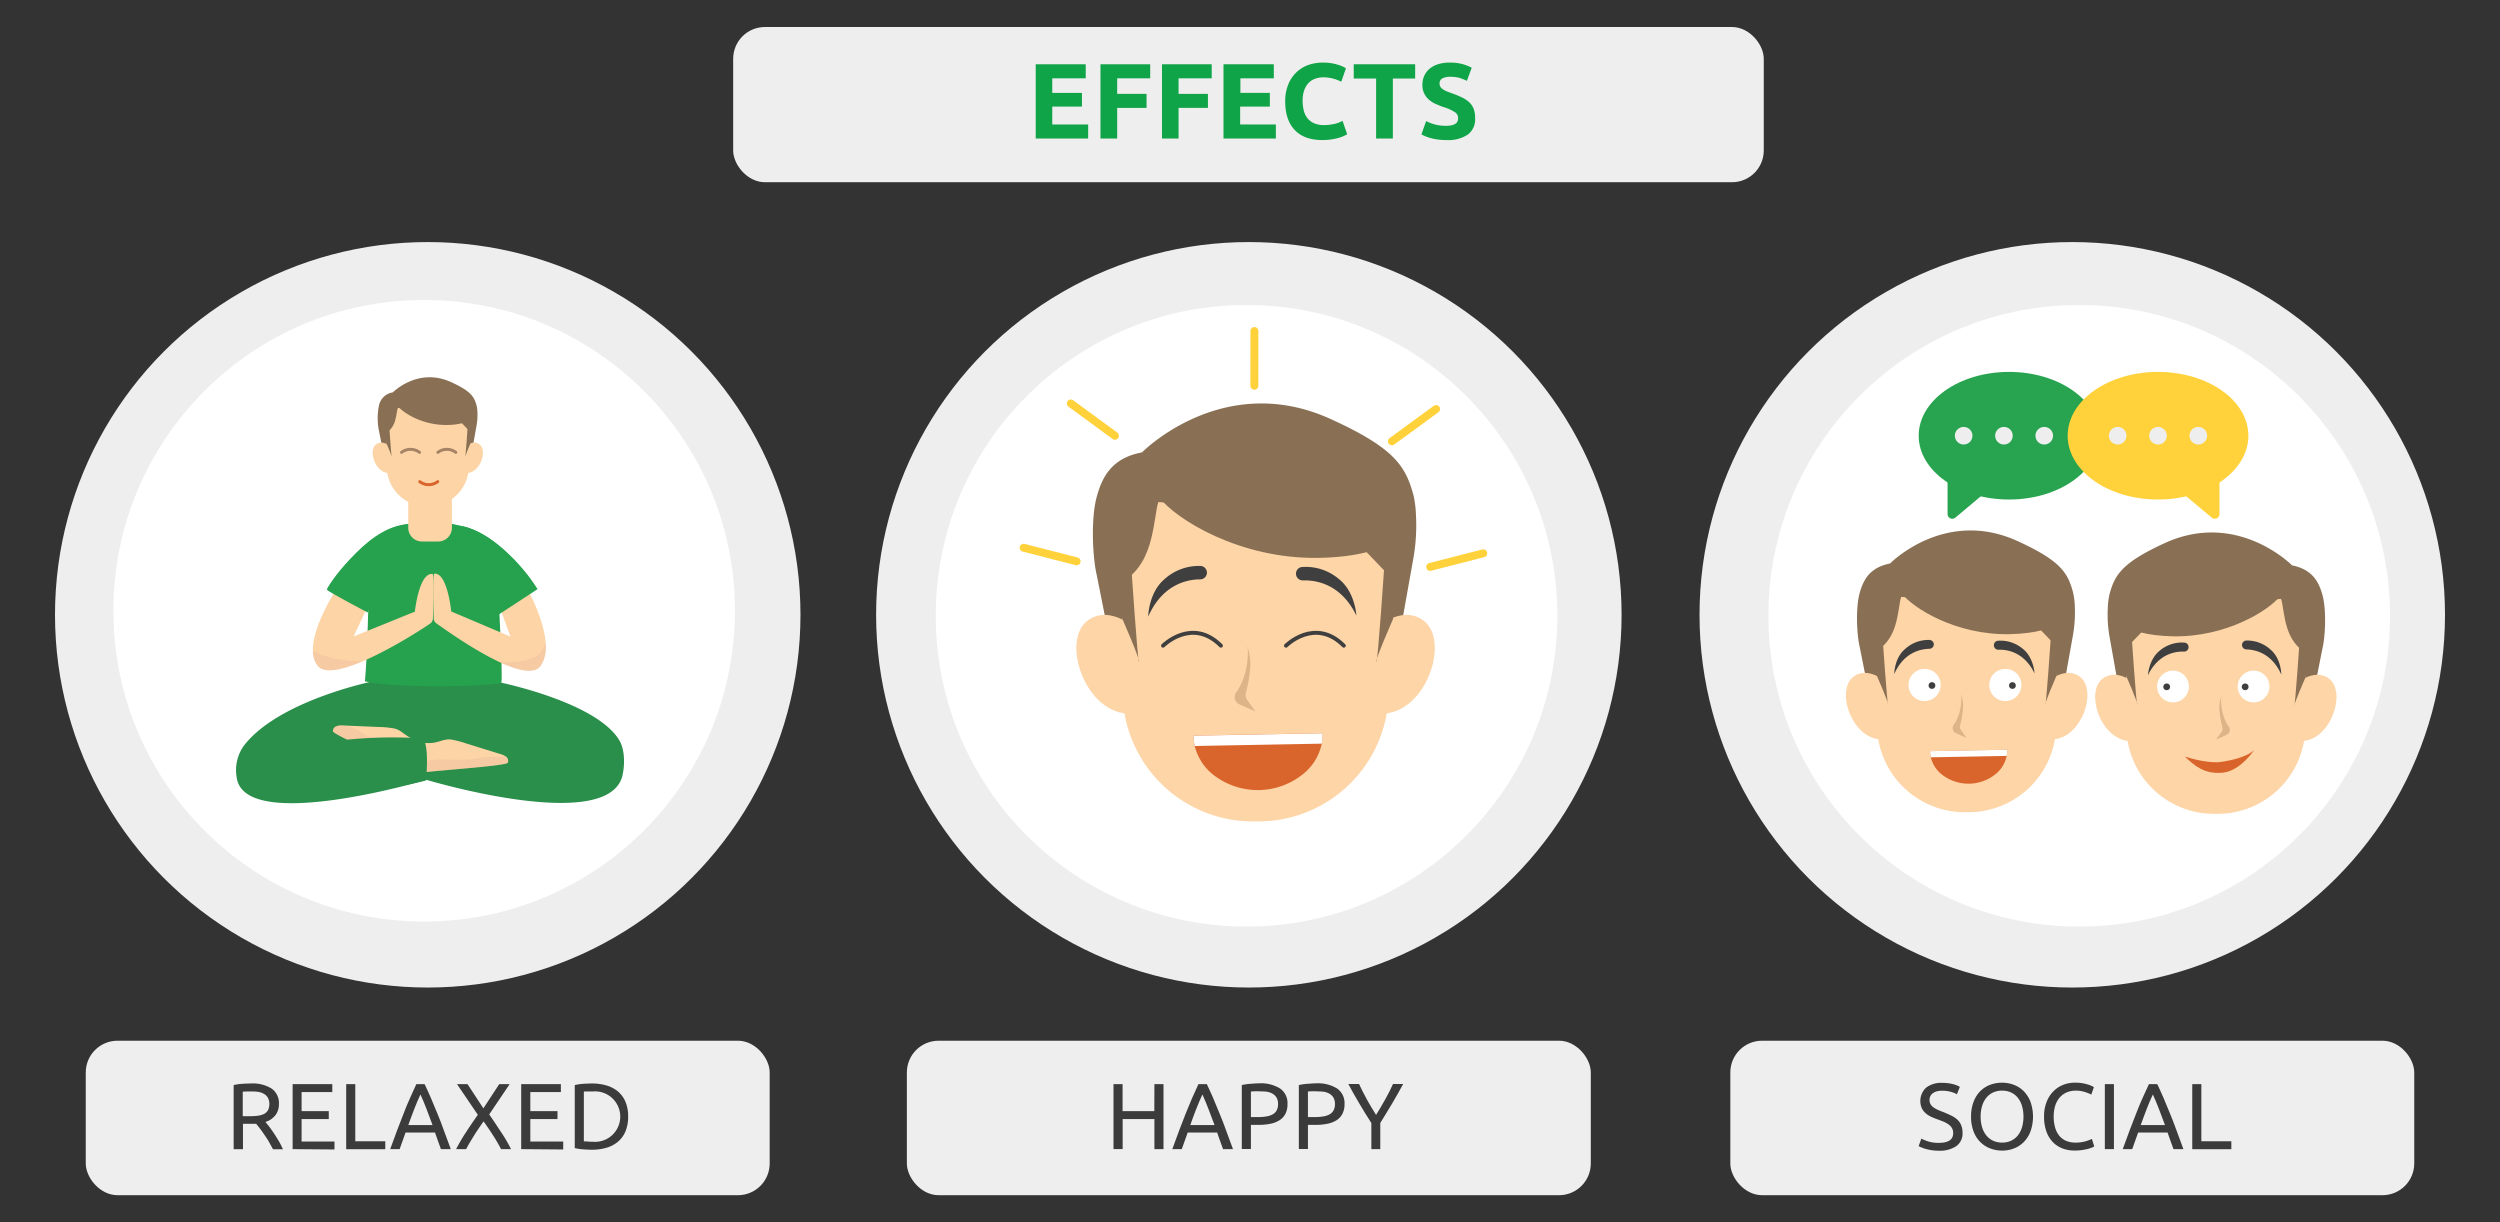 <svg id="Слой_1" data-name="Слой 1" xmlns="http://www.w3.org/2000/svg" width="630" height="308" viewBox="0 0 630 308">
  <rect x="0" y="0" width="630" height="308" fill="#333333" stroke="none"/>
  <defs>
    <style>
      .cls-1 {
        fill: #efeeee;
      }

      .cls-2 {
        fill: #fff;
      }

      .cls-12, .cls-13, .cls-18, .cls-19, .cls-3 {
        fill: none;
        stroke-linecap: round;
        stroke-linejoin: round;
      }

      .cls-3 {
        stroke: #fff;
      }

      .cls-19, .cls-3 {
        stroke-width: 2px;
      }

      .cls-4 {
        fill: #0fa447;
      }

      .cls-5 {
        fill: #3b3b3b;
      }

      .cls-6 {
        fill: #298f4a;
      }

      .cls-7 {
        fill: #26a24e;
      }

      .cls-8 {
        fill: #fdd4a6;
      }

      .cls-9 {
        opacity: 0.25;
      }

      .cls-10 {
        fill: #deaa96;
      }

      .cls-11 {
        fill: #896f53;
      }

      .cls-12 {
        stroke: #a68365;
      }

      .cls-12, .cls-13 {
        stroke-width: 0.75px;
      }

      .cls-13 {
        stroke: #da652c;
      }

      .cls-14 {
        fill: #fdd5a7;
      }

      .cls-15 {
        fill: #ddb388;
      }

      .cls-16 {
        fill: #da652c;
      }

      .cls-17 {
        fill: #3f3f3f;
      }

      .cls-18 {
        stroke: #3f3f3f;
      }

      .cls-19 {
        stroke: #ffd23b;
      }

      .cls-20 {
        fill: #d9642b;
      }

      .cls-21 {
        fill: #28a34f;
      }

      .cls-22 {
        fill: #ffd23b;
      }
    </style>
  </defs>
  <rect class="cls-1" x="436.04" y="262.26" width="172.35" height="38.93" rx="8"/>
  <circle class="cls-1" cx="522.21" cy="154.93" r="93.93"/>
  <circle class="cls-2" cx="523.96" cy="155.18" r="78.32"/>
  <rect class="cls-1" x="21.61" y="262.26" width="172.35" height="38.93" rx="8"/>
  <g>
    <circle class="cls-1" cx="107.79" cy="154.93" r="93.93"/>
    <circle class="cls-2" cx="106.89" cy="153.91" r="78.32"/>
    <line class="cls-3" x1="108.38" y1="140.35" x2="109.27" y2="193.1"/>
    <path class="cls-3" d="M90.59,157.74s10.14.83,10.77,8.78-7.77,11.58-7.77,11.58"/>
    <path class="cls-3" d="M93.84,136.26c3.83-2.39,8.8.13,9,4.13a6.69,6.69,0,0,1-2.41,5.82"/>
    <path class="cls-3" d="M126.92,157s-10.11,1.17-10.47,9.14,8.16,11.31,8.16,11.31"/>
    <path class="cls-3" d="M51.54,125.36a8.94,8.94,0,0,0,1.7,10.15c4.53,4.81,16.94,7.85,16.94,7.85"/>
  </g>
  <rect class="cls-1" x="228.53" y="262.26" width="172.35" height="38.93" rx="8"/>
  <g>
    <circle class="cls-1" cx="314.71" cy="154.93" r="93.93"/>
    <circle class="cls-2" cx="314.13" cy="155.18" r="78.32"/>
    <path class="cls-4" d="M350.22,182.68l0,.16c-.16-.08,0-.1,0-.16Z"/>
    <path class="cls-3" d="M308.87,127s7.25,4.75,13-.25"/>
  </g>
  <rect class="cls-1" x="184.76" y="6.81" width="259.71" height="39.11" rx="8"/>
  <g>
    <path class="cls-5" d="M290.91,273.2h2.29v16.38h-2.29V282h-8v7.56H280.6V273.2h2.29V280h8Z"/>
    <path class="cls-5" d="M308.21,289.58c-.27-.7-.52-1.4-.76-2.09l-.73-2.09H299.3l-1.49,4.18h-2.39q.94-2.59,1.77-4.81c.55-1.47,1.09-2.87,1.62-4.19s1.05-2.59,1.57-3.79,1.07-2.4,1.63-3.59h2.11c.56,1.19,1.11,2.38,1.63,3.59s1,2.47,1.57,3.79,1.07,2.72,1.62,4.19,1.14,3.08,1.77,4.81Zm-2.15-6.07c-.51-1.37-1-2.7-1.51-4s-1-2.52-1.54-3.7c-.55,1.18-1.08,2.41-1.58,3.7s-1,2.61-1.47,4Z"/>
    <path class="cls-5" d="M317.28,273a9.17,9.17,0,0,1,5.31,1.31,4.47,4.47,0,0,1,1.86,3.91,5.25,5.25,0,0,1-.51,2.42,4.22,4.22,0,0,1-1.47,1.64,6.84,6.84,0,0,1-2.33.91,15.21,15.21,0,0,1-3.09.28h-1.82v6.07h-2.3V273.44a13.27,13.27,0,0,1,2.17-.32C315.89,273.07,316.62,273,317.28,273Zm.19,2c-1,0-1.72,0-2.24.07v6.43H317a12.49,12.49,0,0,0,2.13-.16,4.58,4.58,0,0,0,1.59-.52,2.49,2.49,0,0,0,1-1,3.31,3.31,0,0,0,.35-1.63,3.05,3.05,0,0,0-.36-1.56,2.76,2.76,0,0,0-1-1,4,4,0,0,0-1.45-.51A9.77,9.77,0,0,0,317.47,275.05Z"/>
    <path class="cls-5" d="M331.65,273a9.15,9.15,0,0,1,5.31,1.31,4.47,4.47,0,0,1,1.86,3.91,5.25,5.25,0,0,1-.51,2.42,4.22,4.22,0,0,1-1.47,1.64,6.84,6.84,0,0,1-2.33.91,15.21,15.21,0,0,1-3.09.28H329.6v6.07h-2.29V273.44a13,13,0,0,1,2.16-.32C330.26,273.07,331,273,331.65,273Zm.19,2c-1,0-1.72,0-2.24.07v6.43h1.72a12.49,12.49,0,0,0,2.13-.16,4.71,4.71,0,0,0,1.6-.52,2.53,2.53,0,0,0,1-1,3.31,3.31,0,0,0,.36-1.63,3.05,3.05,0,0,0-.37-1.56,2.82,2.82,0,0,0-1-1,4.14,4.14,0,0,0-1.46-.51A9.77,9.77,0,0,0,331.84,275.05Z"/>
    <path class="cls-5" d="M345.58,289.58V283q-1.63-2.52-3.08-5c-1-1.64-1.86-3.25-2.72-4.83h2.7c.6,1.3,1.27,2.61,2,3.94s1.5,2.61,2.29,3.84q1.16-1.85,2.27-3.84c.74-1.33,1.42-2.64,2-3.94h2.56c-.86,1.58-1.76,3.18-2.72,4.81s-2,3.29-3.05,5v6.61Z"/>
  </g>
  <g>
    <path class="cls-5" d="M66.89,282.73l1,1.24c.38.51.78,1.08,1.19,1.7s.81,1.28,1.22,1.95a19.51,19.51,0,0,1,1,2h-2.5c-.32-.59-.66-1.2-1-1.82s-.74-1.2-1.12-1.76-.75-1.08-1.12-1.57-.71-.91-1-1.27l-.63,0h-2.7v6.4H58.88V273.44a13,13,0,0,1,2.16-.32c.79-.05,1.52-.08,2.18-.08a8.9,8.9,0,0,1,5.26,1.3,4.46,4.46,0,0,1,1.81,3.88,4.55,4.55,0,0,1-.86,2.78A5.07,5.07,0,0,1,66.89,282.73Zm-3.48-7.68c-1,0-1.72,0-2.24.07v6.17H62.8a17,17,0,0,0,2.13-.12,4.82,4.82,0,0,0,1.59-.45,2.4,2.4,0,0,0,1-.93,3.22,3.22,0,0,0,.35-1.6,3.06,3.06,0,0,0-.35-1.53,2.63,2.63,0,0,0-1-1,4,4,0,0,0-1.42-.5A9.58,9.58,0,0,0,63.41,275.05Z"/>
    <path class="cls-5" d="M73.74,289.58V273.2h10v2H76V280h6.85V282H76v5.67h8.29v2Z"/>
    <path class="cls-5" d="M97.09,287.6v2H87.24V273.2h2.29v14.4Z"/>
    <path class="cls-5" d="M111.11,289.58c-.27-.7-.52-1.4-.75-2.09l-.74-2.09H102.2l-1.49,4.18H98.33q.94-2.59,1.77-4.81c.55-1.47,1.09-2.87,1.62-4.19s1-2.59,1.57-3.79,1.06-2.4,1.63-3.59H107c.57,1.19,1.11,2.38,1.63,3.59s1,2.47,1.58,3.79,1.06,2.72,1.61,4.19,1.15,3.08,1.78,4.81ZM109,283.51c-.5-1.37-1-2.7-1.5-4s-1-2.52-1.55-3.7c-.55,1.18-1.07,2.41-1.57,3.7s-1,2.61-1.48,4Z"/>
    <path class="cls-5" d="M126.26,289.58c-.23-.47-.52-1-.85-1.57s-.69-1.17-1.09-1.79-.8-1.25-1.23-1.87-.83-1.21-1.22-1.76c-.4.55-.81,1.14-1.23,1.76s-.84,1.24-1.22,1.87-.75,1.22-1.09,1.79-.62,1.1-.86,1.57h-2.53a47.5,47.5,0,0,1,2.47-4.23c.94-1.43,1.93-2.9,3-4.42l-5.25-7.73h2.65l4,6.1,4-6.1h2.62l-5.15,7.64q1.6,2.3,3,4.47c1,1.45,1.78,2.87,2.51,4.27Z"/>
    <path class="cls-5" d="M131.34,289.58V273.2h10v2h-7.7V280h6.85V282h-6.85v5.67h8.29v2Z"/>
    <path class="cls-5" d="M158.29,281.38a9.52,9.52,0,0,1-.66,3.7,6.82,6.82,0,0,1-1.87,2.6,7.82,7.82,0,0,1-2.88,1.54,12.66,12.66,0,0,1-3.69.51q-1,0-2.19-.09a12.29,12.29,0,0,1-2.16-.32V273.44a13.31,13.31,0,0,1,2.16-.32c.8-.05,1.53-.08,2.19-.08a12.66,12.66,0,0,1,3.69.51,8,8,0,0,1,2.88,1.53,7,7,0,0,1,1.87,2.6A9.52,9.52,0,0,1,158.29,281.38Zm-8.91,6.34a6.36,6.36,0,1,0,0-12.67l-1.5,0c-.36,0-.61,0-.75.05v12.53l.75,0Q148.4,287.72,149.38,287.72Z"/>
  </g>
  <g>
    <path class="cls-5" d="M488.6,288q3.6,0,3.6-2.45a2.47,2.47,0,0,0-.32-1.29,2.92,2.92,0,0,0-.87-.92,5.44,5.44,0,0,0-1.24-.68q-.69-.28-1.47-.57a14.53,14.53,0,0,1-1.71-.69,6.1,6.1,0,0,1-1.39-.92,4,4,0,0,1-.93-1.27,4.6,4.6,0,0,1,1.12-5.13,6.2,6.2,0,0,1,4-1.2,10.85,10.85,0,0,1,2.71.31,6.46,6.46,0,0,1,1.78.7l-.73,1.87a6.28,6.28,0,0,0-1.48-.6,7.78,7.78,0,0,0-2.28-.3,5.32,5.32,0,0,0-1.23.14,3.19,3.19,0,0,0-1,.43,2.1,2.1,0,0,0-.67.72,2,2,0,0,0-.25,1,2.12,2.12,0,0,0,.26,1.11,2.47,2.47,0,0,0,.73.79,6,6,0,0,0,1.1.63c.42.19.88.38,1.38.56.71.29,1.36.57,1.95.86a6.52,6.52,0,0,1,1.54,1,4,4,0,0,1,1,1.41,4.85,4.85,0,0,1,.36,2,3.87,3.87,0,0,1-1.57,3.31,7.4,7.4,0,0,1-4.44,1.16,12.19,12.19,0,0,1-1.78-.13,13.43,13.43,0,0,1-1.45-.31,7.33,7.33,0,0,1-1.1-.38,6.37,6.37,0,0,1-.72-.34l.68-1.89a11.15,11.15,0,0,0,1.66.69A8.53,8.53,0,0,0,488.6,288Z"/>
    <path class="cls-5" d="M496.71,281.38a10.12,10.12,0,0,1,.63-3.71A7.55,7.55,0,0,1,499,275a7,7,0,0,1,2.5-1.62,8.57,8.57,0,0,1,3-.54,8.26,8.26,0,0,1,3,.54A6.89,6.89,0,0,1,510,275a7.82,7.82,0,0,1,1.69,2.68,11.24,11.24,0,0,1,0,7.42,7.77,7.77,0,0,1-1.69,2.69,7,7,0,0,1-2.47,1.61,8.06,8.06,0,0,1-3,.55,8.36,8.36,0,0,1-3-.55,7.12,7.12,0,0,1-2.5-1.61,7.51,7.51,0,0,1-1.7-2.69A10.08,10.08,0,0,1,496.71,281.38Zm2.41,0a9.15,9.15,0,0,0,.38,2.71,6,6,0,0,0,1.08,2.07,4.77,4.77,0,0,0,1.7,1.31,5.29,5.29,0,0,0,2.25.46,5.23,5.23,0,0,0,2.25-.46,4.91,4.91,0,0,0,1.69-1.31,6.15,6.15,0,0,0,1.07-2.07,9.82,9.82,0,0,0,0-5.41,6.05,6.05,0,0,0-1.07-2.07,4.68,4.68,0,0,0-1.69-1.31,5.23,5.23,0,0,0-2.25-.46,5.29,5.29,0,0,0-2.25.46,4.55,4.55,0,0,0-1.7,1.31,5.9,5.9,0,0,0-1.08,2.07A9.13,9.13,0,0,0,499.12,281.38Z"/>
    <path class="cls-5" d="M522.81,289.94a8.41,8.41,0,0,1-3.15-.57,6.81,6.81,0,0,1-2.43-1.65,7.44,7.44,0,0,1-1.57-2.69,11.06,11.06,0,0,1-.56-3.65,9.87,9.87,0,0,1,.63-3.65,7.77,7.77,0,0,1,1.69-2.68,7.08,7.08,0,0,1,2.48-1.66,8,8,0,0,1,3-.56,10.35,10.35,0,0,1,1.84.14,9.84,9.84,0,0,1,1.41.33,6.92,6.92,0,0,1,1,.38,4.41,4.41,0,0,1,.51.28l-.66,1.89a3.74,3.74,0,0,0-.61-.31c-.27-.11-.57-.22-.91-.33a8.2,8.2,0,0,0-1.11-.27,7.09,7.09,0,0,0-1.22-.1,5.81,5.81,0,0,0-2.34.44,5,5,0,0,0-1.77,1.3,5.9,5.9,0,0,0-1.13,2.07,9.24,9.24,0,0,0-.38,2.73,9.66,9.66,0,0,0,.34,2.67,5.75,5.75,0,0,0,1,2.07,4.53,4.53,0,0,0,1.71,1.34,5.74,5.74,0,0,0,2.4.47,8.8,8.8,0,0,0,2.62-.33,11.76,11.76,0,0,0,1.56-.59l.59,1.89a2.65,2.65,0,0,1-.59.29,7.73,7.73,0,0,1-1.06.35,13.8,13.8,0,0,1-1.49.28A13.23,13.23,0,0,1,522.81,289.94Z"/>
    <path class="cls-5" d="M530.42,273.2h2.29v16.38h-2.29Z"/>
    <path class="cls-5" d="M547.72,289.58c-.27-.7-.52-1.4-.76-2.09s-.48-1.38-.73-2.09h-7.42l-1.49,4.18h-2.39q.95-2.59,1.77-4.81c.56-1.47,1.09-2.87,1.62-4.19s1-2.59,1.57-3.79,1.07-2.4,1.64-3.59h2.1c.57,1.19,1.11,2.38,1.63,3.59s1,2.47,1.57,3.79,1.07,2.72,1.62,4.19,1.14,3.08,1.77,4.81Zm-2.15-6.07c-.51-1.37-1-2.7-1.5-4s-1-2.52-1.55-3.7c-.55,1.18-1.08,2.41-1.57,3.7s-1,2.61-1.48,4Z"/>
    <path class="cls-5" d="M562.3,287.6v2h-9.85V273.2h2.29v14.4Z"/>
  </g>
  <g>
    <path class="cls-4" d="M261,34.91V16.2H273.6v3.54h-8.43v3.67h7.48v3.45h-7.48v4.51h9.05v3.54Z"/>
    <path class="cls-4" d="M277.32,34.91V16.2h12.53v3.54h-8.32v3.91h7.4v3.54h-7.4v7.72Z"/>
    <path class="cls-4" d="M292.82,34.91V16.2h12.53v3.54H297v3.91h7.4v3.54H297v7.72Z"/>
    <path class="cls-4" d="M308.32,34.91V16.2H321v3.54h-8.42v3.67H320v3.45h-7.48v4.51h9v3.54Z"/>
    <path class="cls-4" d="M333.21,35.29q-4.56,0-6.95-2.54c-1.59-1.69-2.39-4.1-2.39-7.21a11,11,0,0,1,.73-4.14,8.69,8.69,0,0,1,2-3.08,8.37,8.37,0,0,1,3-1.91,11,11,0,0,1,3.81-.64,13,13,0,0,1,2.16.17,13.73,13.73,0,0,1,1.7.41,8.31,8.31,0,0,1,1.21.47,7,7,0,0,1,.7.38L338,20.6a9.79,9.79,0,0,0-2-.78,9.5,9.5,0,0,0-2.61-.33,5.63,5.63,0,0,0-1.9.33,4.24,4.24,0,0,0-1.65,1,5.08,5.08,0,0,0-1.15,1.85,7.9,7.9,0,0,0-.43,2.75,9.85,9.85,0,0,0,.29,2.42,5.07,5.07,0,0,0,.91,1.93,4.54,4.54,0,0,0,1.66,1.28,6,6,0,0,0,2.49.47,10.37,10.37,0,0,0,1.65-.11,11.85,11.85,0,0,0,1.29-.25,6.47,6.47,0,0,0,1-.34l.78-.35,1.16,3.37a9.85,9.85,0,0,1-2.51,1A15,15,0,0,1,333.21,35.29Z"/>
    <path class="cls-4" d="M356.62,16.2v3.59H351V34.91h-4.22V19.79h-5.64V16.2Z"/>
    <path class="cls-4" d="M364.42,31.7a5.93,5.93,0,0,0,1.47-.15,2.83,2.83,0,0,0,.94-.41,1.37,1.37,0,0,0,.48-.6,2.22,2.22,0,0,0,.14-.79,1.79,1.79,0,0,0-.87-1.52,12,12,0,0,0-3-1.31c-.61-.22-1.22-.47-1.83-.74a6.56,6.56,0,0,1-1.65-1.06,4.93,4.93,0,0,1-1.19-1.54,4.74,4.74,0,0,1-.46-2.2,5.34,5.34,0,0,1,.49-2.33,4.86,4.86,0,0,1,1.37-1.77,6.32,6.32,0,0,1,2.16-1.12,9.77,9.77,0,0,1,2.87-.39,11.58,11.58,0,0,1,3.26.4,11.8,11.8,0,0,1,2.27.89l-1.21,3.32a12.13,12.13,0,0,0-1.74-.71,7.47,7.47,0,0,0-2.31-.31,4.24,4.24,0,0,0-2.18.42,1.4,1.4,0,0,0-.66,1.28,1.48,1.48,0,0,0,.24.86,2.51,2.51,0,0,0,.69.64,5.81,5.81,0,0,0,1,.51c.39.15.81.31,1.28.47,1,.36,1.82.72,2.54,1.07a6.79,6.79,0,0,1,1.8,1.23,4.46,4.46,0,0,1,1.06,1.64,6.51,6.51,0,0,1,.35,2.3A4.86,4.86,0,0,1,370,33.84a8.83,8.83,0,0,1-5.54,1.45,15.19,15.19,0,0,1-2.24-.15,13.66,13.66,0,0,1-1.77-.37,10.08,10.08,0,0,1-1.32-.45c-.37-.17-.68-.32-.93-.46l1.19-3.35a10.5,10.5,0,0,0,2.06.82A10.8,10.8,0,0,0,364.42,31.7Z"/>
  </g>
  <g>
    <path class="cls-6" d="M94.79,171.51s-24.62,4.83-33.44,16.55a10.58,10.58,0,0,0-1.7,7.89c2,14.19,47.82.57,47.82.57s46.37,13.95,49.45-1.35c.58-2.89.49-6.41-.9-8.69-6-9.86-31.24-14.78-31.24-14.78Z"/>
    <path class="cls-7" d="M102.09,132.13c7.07-.93,7.09-1.17,14.49.47,7,1.56,15.15,9.16,17.26,16.46-2.8,1.15-8.08,3.81-8.08,3.81s1,18.62.56,19.17c-.58.77-24.92,1.71-34.36-.33.59-6.38.85-18.46.85-18.46s-9.62-4-9.77-4.51S91.25,133.57,102.09,132.13Z"/>
    <path class="cls-8" d="M84.79,148.45s-9.32,14.1-4.62,19.44c4.07,4.64,23.86-7.75,28.19-10.72a1.59,1.59,0,0,0,.73-1.27c.09-2.67.32-11.22-.08-11.26-3.45-.39-4.46,9.49-4.46,9.49l-15.44,6.26,3.94-8.4Z"/>
    <g class="cls-9">
      <path class="cls-10" d="M91.17,166.74c-4.89,2.06-9.31,3.08-11,1.15a5.86,5.86,0,0,1-1.32-3.78A38.39,38.39,0,0,0,84.19,166,66.33,66.33,0,0,0,91.17,166.74Z"/>
    </g>
    <path class="cls-8" d="M132.77,148.22s7.84,13.67,3.43,19.62c-3.81,5.14-22-7.74-26.2-10.73a1.63,1.63,0,0,1-.7-1.28c-.07-2.67-.27-11.21.13-11.25,3.33-.37,4.28,9.51,4.28,9.51l14.92,6.33L125.19,151Z"/>
    <g class="cls-9">
      <path class="cls-10" d="M137.5,161.86a8.77,8.77,0,0,1-1.3,6c-1.6,2.16-5.76,1.13-10.34-1,0,0,5.59.41,9-1.35A5.61,5.61,0,0,0,137.5,161.86Z"/>
    </g>
    <path class="cls-7" d="M92.64,154.35s-10.1-5.28-10.26-5.77,9.1-14.59,20.07-16.45Z"/>
    <path class="cls-7" d="M125.57,154.93s6.93-4.54,9.9-6.47c-4.14-6.66-11.89-14.3-18.89-15.86Z"/>
    <path class="cls-8" d="M103.9,194.12c-6-2.93-19.93-9-20-9.84a1.32,1.32,0,0,1,.91-1.29,4.32,4.32,0,0,1,1.72-.17l8.9.38a23.58,23.58,0,0,1,3.94.38c1.47.32,2.5,1.5,3.82,2.22s2.93,1,4.19,1.83Z"/>
    <g class="cls-9">
      <path class="cls-10" d="M105,192l-1.1,2.08c-6-2.93-19.93-9-20-9.84a1.32,1.32,0,0,1,.91-1.29,4.32,4.32,0,0,1,1.72-.17s3.7.91,4.71,1.92,6.3,1.92,8.44,2.93S105,192,105,192Z"/>
    </g>
    <path class="cls-8" d="M105.77,194.73c6.59-.76,21.8-1.75,22.19-2.52a1.32,1.32,0,0,0-.42-1.52A4.37,4.37,0,0,0,126,190l-8.5-2.64a23.06,23.06,0,0,0-3.85-1c-1.48-.2-2.86.57-4.33.8s-3.1-.07-4.56.31Z"/>
    <g class="cls-9">
      <path class="cls-10" d="M127.54,190.69a1.32,1.32,0,0,1,.42,1.52c-.39.77-15.6,1.76-22.19,2.52l-.38-2.63a44.61,44.61,0,0,1,5.57-.74c1.28.06,7.21.31,8.93-.18S127.54,190.69,127.54,190.69Z"/>
    </g>
    <path class="cls-6" d="M78.93,187.58a114.7,114.7,0,0,1,27.17-1.52c2.31.19,1.26,10.61,1.26,10.61s-9.62,2.7-25.17,3.7"/>
    <path class="cls-11" d="M120.1,102.19c-.61-2.19-1.38-3.6-6.45-5.91C105.26,92.47,99,98.88,99,98.88a4.18,4.18,0,0,0-3.53,3.47,16.05,16.05,0,0,0,0,6.07l1.68,8.42L98.72,109c1.59-5.17,4-7.28,4-7.28l7.66-.61,8.13,15,1.58-8.88a15,15,0,0,0,.22-3.41A9.06,9.06,0,0,0,120.1,102.19Z"/>
    <path class="cls-8" d="M98.73,112.78s-2.25-2.2-4-.77c-2.13,1.7.09,7.81,3.86,7.16Z"/>
    <path class="cls-8" d="M116.89,112.78s2.25-2.2,4-.77c2.12,1.7-.1,7.81-3.86,7.16Z"/>
    <path class="cls-8" d="M108,127.63h-.41a10.14,10.14,0,0,1-10.15-10.15v-9l2.8-5.69,13.58,1.18,4.33,4.51v9A10.15,10.15,0,0,1,108,127.63Z"/>
    <path class="cls-11" d="M118.76,100.5c-.29.1-9.58-2.48-9.58-2.48L101,100.5h0c-7.17,1.94-4,8.73-4,8.73,2.95-1.51,2.74-4.62,3.3-6.85,1.3,1.71,6.3,4.84,12.45,4.72s7-2.58,7-2.58S119,100.4,118.76,100.5Z"/>
    <path class="cls-11" d="M97.45,111.89a28.33,28.33,0,0,1,1.28,3.3c-.1.15-.64-7.78-.64-7.78l-1.15,1.74Z"/>
    <path class="cls-11" d="M118.5,111.89a28.33,28.33,0,0,0-1.28,3.3c.1.15.64-7.78.64-7.78l1.15,1.74Z"/>
    <path class="cls-8" d="M102.88,125.48h11a0,0,0,0,1,0,0V133a3.46,3.46,0,0,1-3.46,3.46h-4.08a3.46,3.46,0,0,1-3.46-3.46v-7.54a0,0,0,0,1,0,0Z"/>
    <path class="cls-12" d="M101.19,114a3.73,3.73,0,0,1,4.53,0"/>
    <path class="cls-12" d="M110.34,114a3.71,3.71,0,0,1,4.52,0"/>
    <path class="cls-13" d="M110.31,121.37a3.73,3.73,0,0,1-4.53,0"/>
  </g>
  <path class="cls-11" d="M356.18,124.71c-2-7.09-4.45-11.66-20.87-19.12C308.18,93.25,287.78,114,287.78,114c-7.49,1.41-10,6-11.41,11.23-1.54,5.59-1,15.44,0,19.65l5.43,27.23L287,146.68c5.13-16.74,12.93-23.55,12.93-23.55l24.79-2L351,169.67l5.12-28.7a47.52,47.52,0,0,0,.71-11A27.16,27.16,0,0,0,356.18,124.71Z"/>
  <path class="cls-14" d="M287,159s-7.28-7.12-13.09-2.48c-6.87,5.49.32,25.25,12.5,23.16Z"/>
  <path class="cls-14" d="M345.81,159s7.28-7.12,13.09-2.48c6.87,5.49-.31,25.25-12.49,23.16Z"/>
  <path class="cls-14" d="M317.06,207h-1.33a32.84,32.84,0,0,1-32.84-32.84V144.93l9.05-18.42,44,3.83,14,14.59V174.2A32.84,32.84,0,0,1,317.06,207Z"/>
  <path class="cls-15" d="M314.46,164s0,.13,0,.35a19.53,19.53,0,0,1-1.16,6.72,15.26,15.26,0,0,1-1.77,3.42,2,2,0,0,0,.79,3l4.05,1.82-2.12-3a2,2,0,0,1-.32-1.6,35.13,35.13,0,0,0,1.17-7.23,15.4,15.4,0,0,0-.78-4.64"/>
  <path class="cls-16" d="M333.29,184.9a12.24,12.24,0,0,1-.21,2.5,13.24,13.24,0,0,1-3.93,7,18.17,18.17,0,0,1-23.89.44,13.24,13.24,0,0,1-4.19-6.87,12.11,12.11,0,0,1-.3-2.49v-.11l32.52-.6Z"/>
  <path class="cls-2" d="M333.29,184.9a12.24,12.24,0,0,1-.21,2.5l-32,.59a12.11,12.11,0,0,1-.3-2.49v-.11l32.52-.6Z"/>
  <path class="cls-17" d="M289.35,155.38s.07-6,4.07-9.4a12.92,12.92,0,0,1,9.15-3.36,1.69,1.69,0,0,1,1.57,1.55h0a1.7,1.7,0,0,1-1.68,1.83C299.33,146,293,147.13,289.35,155.38Z"/>
  <path class="cls-17" d="M341.81,155.12s-.31-6-4.44-9.23a12.93,12.93,0,0,0-9.28-3,1.67,1.67,0,0,0-1.5,1.61h0a1.69,1.69,0,0,0,1.74,1.76C331.46,146.17,337.87,147,341.81,155.12Z"/>
  <path class="cls-11" d="M351.84,119.25c-.94.31-31-8-31-8l-26.39,8,0,0c-23.2,6.28-13,28.25-13,28.25,9.55-4.91,8.84-15,10.65-22.19,4.22,5.55,20.4,15.66,40.29,15.27,20.37-.39,22.68-8.32,22.68-8.32S352.77,118.94,351.84,119.25Z"/>
  <path class="cls-18" d="M293.09,162.71s7.29-7.29,14.58,0"/>
  <path class="cls-18" d="M324.07,162.71s7.28-7.29,14.57,0"/>
  <path class="cls-11" d="M282.89,156.1s4.48,10.19,4.15,10.68S285,141.62,285,141.62l-3.72,5.6Z"/>
  <path class="cls-11" d="M351,156.1s-4.48,10.19-4.15,10.68,2.07-25.16,2.07-25.16l3.72,5.6Z"/>
  <line class="cls-19" x1="271.32" y1="141.46" x2="257.96" y2="138.03"/>
  <line class="cls-19" x1="280.97" y1="109.82" x2="269.84" y2="101.67"/>
  <line class="cls-19" x1="360.41" y1="142.86" x2="373.78" y2="139.43"/>
  <line class="cls-19" x1="350.77" y1="111.21" x2="361.9" y2="103.07"/>
  <line class="cls-19" x1="316.1" y1="97.21" x2="316.11" y2="83.42"/>
  <path class="cls-11" d="M522.39,149.2c-1.31-4.79-3-7.86-14.06-12.89C490,128,476.3,142,476.3,142c-5.05,1-6.73,4-7.7,7.57-1,3.76-.67,10.4,0,13.24l3.66,18.35L475.78,164c3.46-11.28,8.71-15.87,8.71-15.87l16.71-1.32,17.72,32.69,3.45-19.35a33.11,33.11,0,0,0,.48-7.44A18,18,0,0,0,522.39,149.2Z"/>
  <path class="cls-14" d="M475.8,172.29s-4.91-4.8-8.83-1.67c-4.63,3.7.21,17,8.42,15.61Z"/>
  <path class="cls-14" d="M515.41,172.29s4.9-4.8,8.82-1.67c4.63,3.7-.21,17-8.42,15.61Z"/>
  <path class="cls-14" d="M496,204.68h-.9A22.13,22.13,0,0,1,473,182.55V162.82l6.1-12.41L508.72,153l9.44,9.83v19.73A22.13,22.13,0,0,1,496,204.68Z"/>
  <path class="cls-15" d="M494.28,175.65s0,.08,0,.24a13.14,13.14,0,0,1-.78,4.52,10.3,10.3,0,0,1-1.2,2.31,1.37,1.37,0,0,0,.53,2l2.74,1.23-1.43-2a1.38,1.38,0,0,1-.22-1.08,23.7,23.7,0,0,0,.79-4.88,10.38,10.38,0,0,0-.53-3.12"/>
  <path class="cls-17" d="M477.35,169.86s0-4.05,2.75-6.33a8.68,8.68,0,0,1,6.16-2.26,1.14,1.14,0,0,1,1.06,1h0a1.14,1.14,0,0,1-1.13,1.23C484.08,163.55,479.79,164.31,477.35,169.86Z"/>
  <path class="cls-17" d="M512.71,169.69s-.21-4.05-3-6.22a8.73,8.73,0,0,0-6.25-2,1.13,1.13,0,0,0-1,1.09h0a1.13,1.13,0,0,0,1.18,1.18C505.73,163.66,510.05,164.24,512.71,169.69Z"/>
  <path class="cls-11" d="M519.47,145.52c-.63.2-20.9-5.41-20.9-5.41l-17.79,5.41v0c-15.63,4.23-8.74,19-8.74,19,6.43-3.31,6-10.08,7.18-15,2.84,3.74,13.74,10.55,27.15,10.29,13.73-.26,15.28-5.61,15.28-5.61S520.09,145.31,519.47,145.52Z"/>
  <path class="cls-11" d="M473,170.35s3,6.87,2.8,7.2-1.4-17-1.4-17l-2.51,3.78Z"/>
  <path class="cls-11" d="M518.21,170.35s-3,6.87-2.79,7.2,1.39-17,1.39-17l2.51,3.78Z"/>
  <path class="cls-2" d="M505.49,168.57a4.05,4.05,0,1,0,3.9,4.05A4,4,0,0,0,505.49,168.57Z"/>
  <circle class="cls-17" cx="507.13" cy="172.75" r="0.85"/>
  <path class="cls-2" d="M485.15,168.57a4.05,4.05,0,1,0,3.89,4.05A4,4,0,0,0,485.15,168.57Z"/>
  <circle class="cls-17" cx="486.85" cy="172.75" r="0.85"/>
  <path class="cls-11" d="M531.61,149.69c1.32-4.77,3-7.84,14-12.87,18.26-8.3,32,5.66,32,5.66,5,1,6.72,4,7.68,7.56,1,3.76.67,10.39,0,13.22l-3.65,18.32-3.51-17.11c-3.46-11.26-8.7-15.84-8.7-15.84l-16.68-1.33L535.09,180l-3.45-19.32a32.48,32.48,0,0,1-.48-7.43A18.91,18.91,0,0,1,531.61,149.69Z"/>
  <path class="cls-14" d="M578.14,172.75S583,168,587,171.08c4.62,3.7-.21,17-8.41,15.58Z"/>
  <path class="cls-14" d="M538.59,172.75s-4.9-4.79-8.81-1.67c-4.62,3.7.21,17,8.41,15.58Z"/>
  <path class="cls-14" d="M557.94,205.09h.9A22.09,22.09,0,0,0,580.93,183v-19.7l-6.09-12.39-29.58,2.57-9.42,9.82V183A22.1,22.1,0,0,0,557.94,205.09Z"/>
  <path class="cls-15" d="M559.69,176.1s0,.09,0,.24a13.22,13.22,0,0,0,.79,4.52,10.21,10.21,0,0,0,1.19,2.3,1.37,1.37,0,0,1-.53,2l-2.73,1.23,1.43-2a1.38,1.38,0,0,0,.21-1.08,24.41,24.41,0,0,1-.79-4.87,10.38,10.38,0,0,1,.53-3.12"/>
  <path class="cls-17" d="M574.89,170s0-4.05-2.74-6.32a8.68,8.68,0,0,0-6.16-2.26,1.13,1.13,0,0,0-1,1h0a1.13,1.13,0,0,0,1.12,1.23C568.17,163.72,572.45,164.48,574.89,170Z"/>
  <path class="cls-17" d="M541.28,170.15s.22-4,3-6.21a8.69,8.69,0,0,1,6.24-2,1.13,1.13,0,0,1,1,1.08h0a1.13,1.13,0,0,1-1.18,1.18C548.25,164.13,543.94,164.71,541.28,170.15Z"/>
  <path class="cls-11" d="M534.54,146c.62.21,20.86-5.4,20.86-5.4l17.76,5.4v0c15.61,4.22,8.73,19,8.73,19-6.42-3.3-6-10.06-7.17-14.93-2.84,3.73-13.72,10.54-27.11,10.28-13.71-.27-15.26-5.61-15.26-5.61S533.91,145.8,534.54,146Z"/>
  <path class="cls-11" d="M580.93,170.81s-3,6.86-2.79,7.19,1.39-16.93,1.39-16.93l2.51,3.77Z"/>
  <path class="cls-11" d="M535.79,170.31s3,6.86,2.79,7.19-1.39-16.93-1.39-16.93l-2.51,3.77Z"/>
  <path class="cls-2" d="M568,169a4,4,0,1,0,3.9,4.05A4,4,0,0,0,568,169Z"/>
  <circle class="cls-17" cx="565.78" cy="173.08" r="0.85"/>
  <path class="cls-2" d="M547.71,169a4,4,0,1,0,3.89,4.05A4,4,0,0,0,547.71,169Z"/>
  <circle class="cls-17" cx="546.01" cy="173.08" r="0.85"/>
  <path class="cls-16" d="M505.81,189a7.31,7.31,0,0,1-.13,1.49,7.93,7.93,0,0,1-2.34,4.2,10.87,10.87,0,0,1-14.27.26,7.93,7.93,0,0,1-2.5-4.11,7.22,7.22,0,0,1-.18-1.48v-.07l19.41-.36S505.81,189,505.81,189Z"/>
  <path class="cls-2" d="M505.81,189a7.31,7.31,0,0,1-.13,1.49l-19.11.35a7.22,7.22,0,0,1-.18-1.48v-.07l19.41-.36S505.81,189,505.81,189Z"/>
  <path class="cls-20" d="M559.72,192c-2.8.43-7.55-.79-9.12-1.34,2.54,2.45,5,4.43,9.38,4.07,3.76-.31,6.74-3.84,8.08-5.73C568,189,566.49,191,559.72,192Z"/>
  <path class="cls-21" d="M490.79,121v8.49a1.19,1.19,0,0,0,2,.92L504,121Z"/>
  <ellipse class="cls-21" cx="506.28" cy="109.8" rx="22.77" ry="16.08"/>
  <path class="cls-22" d="M559.31,121v8.49a1.19,1.19,0,0,1-2,.92L546.08,121Z"/>
  <ellipse class="cls-22" cx="543.82" cy="109.8" rx="22.77" ry="16.08"/>
  <circle class="cls-1" cx="533.66" cy="109.8" r="2.22"/>
  <circle class="cls-1" cx="543.82" cy="109.8" r="2.22"/>
  <circle class="cls-1" cx="553.97" cy="109.8" r="2.22"/>
  <circle class="cls-1" cx="494.84" cy="109.8" r="2.22"/>
  <circle class="cls-1" cx="504.99" cy="109.8" r="2.22"/>
  <circle class="cls-1" cx="515.15" cy="109.8" r="2.22"/>
</svg>
